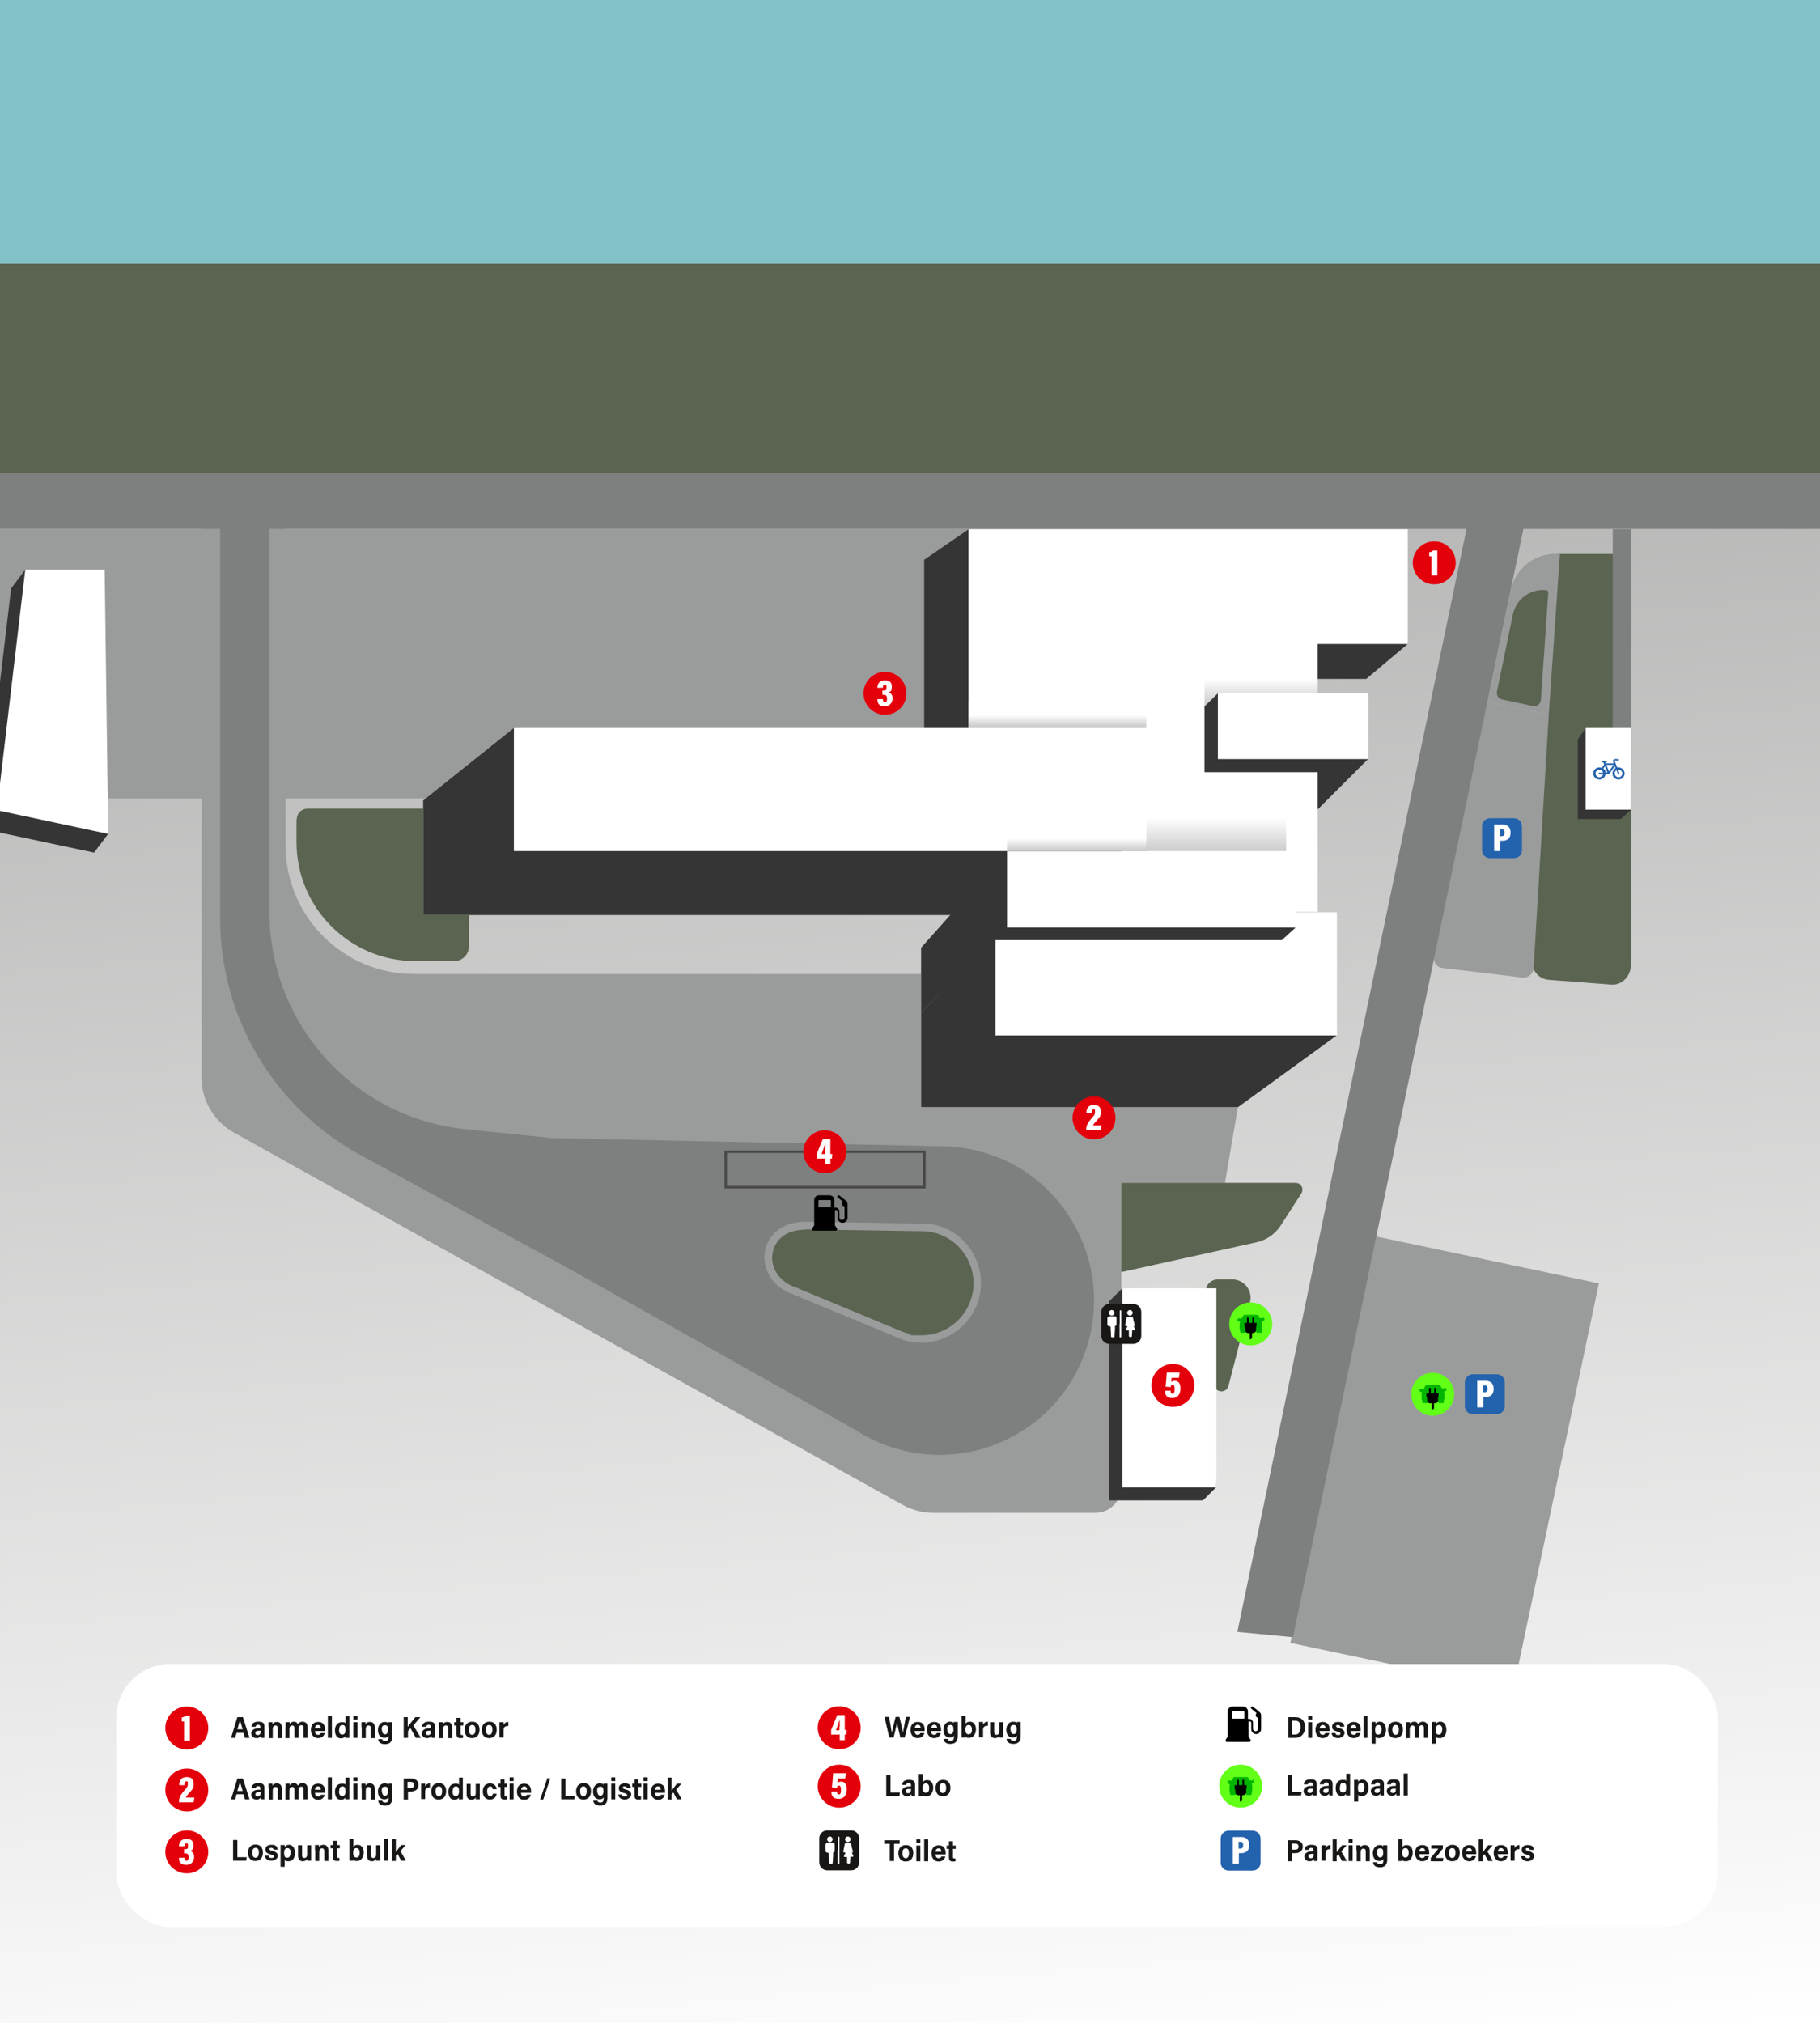 <?xml version="1.0" encoding="UTF-8"?>
<svg xmlns="http://www.w3.org/2000/svg" xmlns:xlink="http://www.w3.org/1999/xlink" version="1.1" viewBox="0 0 720 800">
  <defs>
    <style>
      .cls-1 {
        fill: #2362ac;
      }

      .cls-2 {
        fill: #00b500;
      }

      .cls-3 {
        fill: #7e8080;
      }

      .cls-4 {
        fill: none;
        stroke: #484848;
        stroke-miterlimit: 10;
      }

      .cls-5 {
        fill: url(#linear-gradient);
      }

      .cls-6 {
        fill: #e3000b;
      }

      .cls-7 {
        fill: url(#linear-gradient-2);
      }

      .cls-7, .cls-8, .cls-9, .cls-10 {
        opacity: .6;
      }

      .cls-8 {
        fill: url(#linear-gradient-3);
      }

      .cls-9 {
        fill: url(#linear-gradient-4);
      }

      .cls-10 {
        fill: url(#linear-gradient-5);
      }

      .cls-11, .cls-12 {
        fill: #fff;
      }

      .cls-12 {
        filter: url(#drop-shadow-1);
      }

      .cls-13 {
        fill: #9a9c9c;
      }

      .cls-14 {
        fill: #181716;
      }

      .cls-15 {
        fill: #5a6451;
      }

      .cls-16 {
        fill: #62ff17;
      }

      .cls-17 {
        fill: #353535;
      }

      .cls-18 {
        fill: #82c2c8;
      }
    </style>
    <linearGradient id="linear-gradient" x1="391.7" y1="140.5" x2="316.8" y2="-715.9" gradientTransform="translate(5.8 687.7)" gradientUnits="userSpaceOnUse">
      <stop offset="0" stop-color="#fff"/>
      <stop offset="1" stop-color="#9b9b9a"/>
    </linearGradient>
    <linearGradient id="linear-gradient-2" x1="426" y1="331.5" x2="426" y2="345.7" gradientUnits="userSpaceOnUse">
      <stop offset="0" stop-color="#fff"/>
      <stop offset=".5" stop-color="#828282"/>
      <stop offset=".8" stop-color="#242424"/>
      <stop offset="1" stop-color="#000"/>
    </linearGradient>
    <linearGradient id="linear-gradient-3" x1="481.2" y1="323.4" x2="481.2" y2="361.6" xlink:href="#linear-gradient-2"/>
    <linearGradient id="linear-gradient-4" x1="418.4" y1="282.7" x2="418.4" y2="296.1" xlink:href="#linear-gradient-2"/>
    <linearGradient id="linear-gradient-5" x1="498.9" y1="268.5" x2="498.9" y2="297.6" xlink:href="#linear-gradient-2"/>
    <filter id="drop-shadow-1" x="26" y="638.2" width="673.7" height="144" filterUnits="userSpaceOnUse">
      <feOffset dx="2.8" dy="2.8"/>
      <feGaussianBlur result="blur" stdDeviation="6.6"/>
      <feFlood flood-color="#000" flood-opacity=".3"/>
      <feComposite in2="blur" operator="in"/>
      <feComposite in="SourceGraphic"/>
    </filter>
  </defs>
  <!-- Generator: Adobe Illustrator 28.7.1, SVG Export Plug-In . SVG Version: 1.2.0 Build 142)  -->
  <g>
    <g id="Layer_3">
      <g id="Layer_3-2" data-name="Layer_3">
        <rect class="cls-5" width="720" height="800"/>
      </g>
    </g>
    <g id="Layer_1">
      <rect class="cls-13" x="526" y="496.8" width="90.1" height="164.3" transform="translate(132.1 -105.6) rotate(11.9)"/>
      <path class="cls-15" d="M616.1,219.1h21.9c4,0,7.2,3.5,7.2,7.9v154.5c0,4.6-3.6,8.2-7.7,7.9l-24.9-1.9c-4-.3-7-4.1-6.7-8.4l10.2-160Z"/>
      <rect class="cls-13" x="-.1" y="209.3" width="383.3" height="106.5"/>
      <polygon class="cls-17" points="10 225.3 4.4 232.7 0 269.7 0 329.3 37.2 337.2 42.8 329.8 35.7 232.7 10 225.3"/>
      <path class="cls-13" d="M113,209.3v125.1c0,28,22.7,50.8,50.8,50.8h200.5v52.8h125.4l-5.1,29.9h-41v120.1c0,5.7-4.6,10.3-10.3,10.3h-64.1c-4.3,0-8.4-1.1-12.2-3.2L92.5,447.9c-7.9-4.4-12.8-12.8-12.8-21.8v-223.6l33.3,6.8Z"/>
      <path class="cls-3" d="M395.1,457.9c-6.4-2.6-13-4.1-19.4-4.5h0s-157.3-3.3-157.3-3.3l-34.2-3.5c-44.1-4.5-77.6-41.6-77.6-85.9h0v-162h-19.5v164.7c0,38.9,21.3,74.8,55.5,93.4l81.7,44.5,113.9,64.1h0c4.3,2.8,9,5.1,14.1,6.8,32.8,11,68.4-7.4,78.1-40.9,8.7-29.7-6.6-61.7-35.3-73.5Z"/>
      <rect class="cls-4" x="287.1" y="455.5" width="78.6" height="14"/>
      <path class="cls-13" d="M588.5,277.5l24.2,5.2-6,100.1c-.1,2.3-2.2,4.1-4.5,3.8l-31.7-3.8c-2.1-.2-3.5-2.2-3.1-4.3l21-101Z"/>
      <polygon class="cls-17" points="365.6 295.1 383.2 295.1 383.2 209.3 365.6 221.4 365.6 295.1"/>
      <polygon class="cls-17" points="167.4 316.6 203.3 287.9 443.6 297.9 443.6 361.9 167.4 361.9 167.4 316.6"/>
      <polygon class="cls-17" points="364.4 400.4 393.8 371.2 528.8 409.5 489.7 437.9 364.4 437.9 364.4 400.4"/>
      <rect class="cls-18" width="720" height="104.2"/>
      <polygon class="cls-11" points="383.2 209.3 556.9 209.3 556.9 254.7 521.3 254.7 521.3 360.6 453.5 360.6 453.5 319.7 383.2 312.3 383.2 209.3"/>
      <rect class="cls-11" x="393.8" y="360.8" width="135.1" height="48.7"/>
      <polygon class="cls-17" points="364.4 374.8 398.4 336.7 512.6 366.8 507.1 371.8 393.8 371.8 364.4 400.4 364.4 374.8"/>
      <rect class="cls-11" x="398.4" y="336.7" width="114.3" height="30.1"/>
      <rect class="cls-11" x="203.3" y="287.9" width="250.3" height="48.7"/>
      <rect class="cls-7" x="398.4" y="326.2" width="55.2" height="10.4"/>
      <rect class="cls-8" x="453.5" y="317.4" width="55.3" height="19.2"/>
      <rect class="cls-9" x="383.2" y="277.5" width="70.3" height="10.4"/>
      <rect class="cls-10" x="476.5" y="257.2" width="44.8" height="22.6"/>
      <polygon class="cls-17" points="521.3 320.1 521.3 305.4 476.5 305.4 476.5 279.4 481.8 274.2 536 279.4 541.3 300.1 521.3 320.1"/>
      <rect class="cls-11" x="481.8" y="274.2" width="59.5" height="26"/>
      <rect class="cls-3" y="187.2" width="720" height="22"/>
      <polygon class="cls-3" points="605.4 196.1 511.5 647.5 489.5 645.4 583.8 191.7 605.4 196.1"/>
      <g>
        <path class="cls-15" d="M364.5,529.6c-1.5,0-3-.2-4.5-.5-1.8-.4-3.6-1-5.3-1.8l-40.6-16.9c-7.1-2.3-11.4-8.9-10-15.5,1.3-6.4,6.7-10.2,14.5-10.2s.6,0,.8,0l44,.7c.4,0,.7,0,1.1,0,1.5,0,3,.2,4.5.5,5.8,1.2,10.7,4.6,14,9.5,3.2,4.9,4.4,10.8,3.2,16.6-2.1,10.2-11.2,17.6-21.6,17.6h0Z"/>
        <path class="cls-13" d="M318.6,486.2c.3,0,.5,0,.8,0l44,.7h0c.4,0,.7,0,1.1,0,1.4,0,2.8.1,4.2.4,11.1,2.3,18.3,13.2,16,24.4-2,9.7-10.6,16.4-20.1,16.4s-2.8-.1-4.2-.4c-1.8-.4-3.4-1-5-1.7h0s-40.7-16.9-40.7-16.9c-5.9-1.9-10.3-7.5-9-13.8,1.3-6.1,6.5-9,13-9M318.6,483.2h0c-8.4,0-14.5,4.4-15.9,11.4-1.5,7.3,3.2,14.7,10.9,17.2l40.5,16.8c.9.4,1.8.8,2.7,1.1l.7.3h0c.7.2,1.5.4,2.2.5,1.6.3,3.2.5,4.8.5,11.1,0,20.8-7.9,23.1-18.8,2.6-12.7-5.6-25.3-18.3-27.9-.7-.2-1.5-.3-2.2-.4h0c0,0-.7,0-.7,0-.6,0-1.2,0-1.9,0s-.7,0-1.1,0l-43.9-.7c-.3,0-.6,0-.9,0h0Z"/>
      </g>
      <path class="cls-15" d="M117.3,324.1v9c0,25.9,21,47,47,47h15.4c3.2,0,5.8-2.6,5.8-5.8v-12.5h-18v-42h-45.9c-2.3,0-4.2,1.9-4.2,4.2Z"/>
      <g>
        <path class="cls-1" d="M598.9,339.4h-9.4c-1.8,0-3.2-1.4-3.2-3.2v-9.4c0-1.8,1.4-3.2,3.2-3.2h9.4c1.8,0,3.2,1.4,3.2,3.2v9.4c0,1.8-1.4,3.2-3.2,3.2Z"/>
        <path class="cls-11" d="M591.1,326.1h3.4c1.8,0,3.1,1,3.1,3.2s-1.2,3.2-3.2,3.2h-.9v4.1h-2.4v-10.5ZM593.5,330.7h.6c.8,0,1.1-.4,1.1-1.4s-.4-1.3-1.1-1.3h-.7v2.7Z"/>
      </g>
      <g>
        <path class="cls-1" d="M592.1,559.3h-9.4c-1.8,0-3.2-1.4-3.2-3.2v-9.4c0-1.8,1.4-3.2,3.2-3.2h9.4c1.8,0,3.2,1.4,3.2,3.2v9.4c0,1.8-1.4,3.2-3.2,3.2Z"/>
        <path class="cls-11" d="M584.4,546.1h3.4c1.8,0,3.1,1,3.1,3.2s-1.2,3.2-3.2,3.2h-.9v4.1h-2.4v-10.5ZM586.8,550.6h.6c.8,0,1.1-.4,1.1-1.4s-.4-1.3-1.1-1.3h-.7v2.7Z"/>
      </g>
      <path class="cls-13" d="M612.7,282.7l-24.2-5.2,9.2-44.2c1.9-9,10.3-15.1,19.4-14.2h0s-4.4,63.5-4.4,63.5Z"/>
      <path class="cls-15" d="M606.3,279.2l-12.1-2.6c-1.4-.3-2.3-1.7-2-3.1l6.3-30.5c1.3-6.1,7-10.3,13.2-9.6h0c.5,0,.8.5.8.9l-2.9,42.5c-.1,1.6-1.6,2.8-3.2,2.4Z"/>
      <rect class="cls-15" y="104.2" width="720" height="83"/>
      <polygon class="cls-17" points="540.5 268.5 521.3 268.5 521.3 254.7 556.9 254.7 540.5 268.5"/>
      <g>
        <circle class="cls-6" cx="567.4" cy="222.6" r="8.5"/>
        <path class="cls-11" d="M566.3,227.5v-7.5c-.3,0-.7,0-.9,0v-1.6c.7,0,1.3-.4,1.6-.7h1.6v9.9h-2.3Z"/>
      </g>
      <g>
        <circle class="cls-6" cx="350.1" cy="274.2" r="8.5"/>
        <path class="cls-11" d="M347.1,272c0-1.3.6-2.9,2.9-2.9s2.8,1,2.8,2.6-.5,1.8-1.2,2.1h0c.7.3,1.5.9,1.5,2.3s-.7,3.2-3.1,3.2-2.9-1.2-2.9-2.8h2.2c0,.7.2,1.2.8,1.2s.8-.5.8-1.4-.2-1.5-1.3-1.5h-.5v-1.7h.5c.9,0,1.1-.2,1.1-1.2s-.1-1.1-.7-1.1-.7.6-.7,1.2h-2.1Z"/>
      </g>
      <g>
        <circle class="cls-6" cx="432.8" cy="442.1" r="8.5"/>
        <path class="cls-11" d="M429.7,447h0c0-2,.7-3.1,2.2-4.8,1.1-1.2,1.3-1.5,1.3-2.5s0-1-.6-1-.7.5-.7,1.5h-2.1c0-1.6.6-3.2,2.9-3.2s2.8,1.2,2.8,2.8-.3,1.8-1.5,3.2c-.8.9-1.4,1.6-1.6,2.1h3.4l-.3,1.9h-5.7Z"/>
      </g>
      <g>
        <circle class="cls-6" cx="326.3" cy="455.5" r="8.5"/>
        <path class="cls-11" d="M326.5,460.4v-2.2h-3.4v-1.8l2.4-5.9h3v5.9h.8l-.2,1.8h-.6v2.2h-2.1ZM326.5,455c0-1.1,0-2.1,0-2.9-.3,1.1-1,3.1-1.5,4.3h1.4v-1.4Z"/>
      </g>
      <path class="cls-15" d="M486,548.1l8.5-33.1c1.2-4.5-2.3-9-6.9-9h-5.9c-2.8,0-4.9,2.4-4.7,5.1l3.3,36.5c.3,3.3,4.9,3.6,5.7.5Z"/>
      <polygon class="cls-17" points="475.9 514.7 481.2 588.1 475.9 593.4 438.7 593.4 438.7 514.7 444 509.5 475.9 514.7"/>
      <rect class="cls-11" x="444" y="509.5" width="37.2" height="78.7"/>
      <path class="cls-15" d="M443.6,503.1l53.5-11.8c4-.9,7.4-3.3,9.6-6.7l8.1-12.6c1.2-1.8-.1-4.2-2.3-4.2h-68.9v35.3Z"/>
      <rect class="cls-3" x="638" y="209.3" width="7.2" height="99.1"/>
      <polygon class="cls-17" points="642.6 290.5 645.2 320.3 641.2 323.9 624.2 323.9 624.2 292.4 627.3 287.9 642.6 290.5"/>
      <rect class="cls-11" x="627.3" y="287.9" width="17.8" height="32.3"/>
      <g>
        <circle class="cls-6" cx="464" cy="547.9" r="8.5"/>
        <path class="cls-11" d="M466.4,544.9h-2.9c0,.5-.1,1.3-.2,1.7.3-.3.8-.5,1.4-.5,1.7,0,2.3,1.3,2.3,3.1s-.8,3.7-3.2,3.7-2.9-1.3-2.9-2.9h2.2c0,.7.2,1.2.8,1.2s.8-.6.8-1.8-.2-1.7-.8-1.7-.7.4-.8.9l-2-.2c.2-1.1.4-4.3.5-5.6h5.1l-.3,1.9Z"/>
      </g>
      <path d="M330.3,478.6v.2c0,1.8,0,3.7,0,5.5,0,0,0,.2,0,.3.3.4.5.8.8,1.2.1.2.2.4,0,.6-.1.2-.3.3-.5.3-2.9,0-5.9,0-8.8,0-.2,0-.4,0-.5-.3-.1-.2,0-.4,0-.6.3-.4.5-.8.8-1.2,0,0,0-.2,0-.3,0-3.2,0-6.4,0-9.6,0-1,.6-1.8,1.6-2,.1,0,.3,0,.5,0,1.3,0,2.6,0,3.9,0,1.2,0,2,.9,2,2,0,.9,0,1.8,0,2.7,0,0,0,.1,0,.2.3,0,.5,0,.7,0,.7.1,1.2.7,1.3,1.4,0,.8,0,1.7,0,2.5,0,.4.2.7.6.9.4.2.7.1,1.1-.2.2-.2.3-.4.3-.7,0-1.5,0-3,0-4.4,0,0,0,0,0,0-.5,0-.8-.3-.9-.7-.1-.4,0-.8.3-1.1,0,0,0,0,0,0-.7-.6-1.3-1.1-2-1.7-.2-.1-.3-.3-.2-.5,0-.4.5-.5.8-.3.4.3.8.7,1.3,1,.4.4.8.7,1.3,1.1.4.3.6.8.6,1.3,0,1.8,0,3.6,0,5.4,0,1.1-.9,2-2,2-1,0-1.9-.9-1.9-1.9,0-.8,0-1.6,0-2.5,0-.4-.2-.6-.6-.6-.1,0-.3,0-.4,0ZM326.3,474.6c-.7,0-1.4,0-2.2,0-.2,0-.3,0-.3.3,0,.8,0,1.6,0,2.3,0,.2,0,.3.3.3,1.4,0,2.9,0,4.3,0,.2,0,.3,0,.3-.3,0-.8,0-1.6,0-2.3,0-.2,0-.3-.3-.3-.7,0-1.4,0-2.2,0Z"/>
      <g>
        <circle class="cls-16" cx="494.8" cy="523.6" r="8.5"/>
        <path class="cls-2" d="M499.6,521.3c-.3,0-.6,0-.9,0-.1,0-.3,0-.3.1-.1-.3-.3-.6-.4-.9-.2-.3-.4-.5-.8-.5-1.6,0-3.1,0-4.7,0-.4,0-.6.2-.8.5,0,.1,0,.2-.1.3,0,.2-.2.4-.3.6,0,0-.2,0-.2,0-.4,0-.7,0-1.1,0-.2,0-.4.1-.4.3,0,0,0,0,0,0v.6c0,.2.2.3.5.4.2,0,.3,0,.5.1,0,0,0,0,0,0-.1.2-.2.5-.2.8,0,.6,0,1.2,0,1.8,0,.2,0,.3.2.5,0,0,0,0,0,.1,0,.2,0,.4,0,.6,0,.3.2.5.5.5.5,0,.9,0,1.4,0,.4,0,.5-.2.5-.5,0-.1,0-.2,0-.4h.1c.3,0,1.6,0,2.5,0h0c.4,0,.9,0,1.3,0,0,.2,0,.3,0,.4,0,.3.2.4.4.5.5,0,1,0,1.5,0,.3,0,.4-.2.4-.5,0-.2,0-.5,0-.7,0,0,0,0,0-.1.1-.2.2-.4.2-.6,0-.6,0-1.1,0-1.7,0-.3,0-.6-.2-.9,0,0,0,0,0-.1.2,0,.4,0,.6-.1.2,0,.4-.2.4-.4,0-.1,0-.2,0-.4,0-.3-.2-.5-.5-.5Z"/>
        <path d="M494.4,529.7v-2.5s-.2,0-.2,0c-.2,0-.4,0-.6,0-.6-.1-.9-.6-1-1.2,0-.1,0-.3,0-.4,0-.3,0-.6-.2-.9,0-.1-.1-.3-.1-.5,0-.3,0-.6,0-.9,0-.1,0-.1.1-.1.2,0,.5,0,.7,0,.2,0,.2,0,.2-.2,0-.6,0-1.1,0-1.7,0-.1,0-.2.2-.2.5,0,.5,0,.5.5,0,.5,0,.9,0,1.4,0,.1,0,.2.2.2.3,0,.7,0,1,0,.1,0,.2,0,.2-.2,0-.6,0-1.1,0-1.7,0-.1,0-.2.2-.2.5,0,.5,0,.5.5,0,.5,0,.9,0,1.4,0,.1,0,.2.2.2.2,0,.5,0,.7,0,.1,0,.1,0,.1.1,0,.3,0,.6,0,.8,0,.3-.1.5-.2.7,0,0,0,.2,0,.3,0,.3,0,.7,0,1,0,.6-.6,1.1-1.2,1.1h-.4s0,2.1,0,2.1l-.7.4"/>
      </g>
      <g>
        <circle class="cls-16" cx="566.8" cy="551.4" r="8.5"/>
        <path class="cls-2" d="M571.6,549.1c-.3,0-.6,0-.9,0-.1,0-.3,0-.3.1-.1-.3-.3-.6-.4-.9-.2-.3-.4-.5-.8-.5-1.6,0-3.1,0-4.7,0-.4,0-.6.2-.8.5,0,.1,0,.2-.1.3,0,.2-.2.4-.3.6,0,0-.2,0-.2,0-.4,0-.7,0-1.1,0-.2,0-.4.1-.4.3,0,0,0,0,0,0v.6c0,.2.2.3.5.4.2,0,.3,0,.5.1,0,0,0,0,0,0-.1.2-.2.5-.2.8,0,.6,0,1.2,0,1.8,0,.2,0,.3.2.5,0,0,0,0,0,.1,0,.2,0,.4,0,.6,0,.3.2.5.5.5.5,0,.9,0,1.4,0,.4,0,.5-.2.5-.5,0-.1,0-.2,0-.4h.1c.3,0,1.6,0,2.5,0h0c.4,0,.9,0,1.3,0,0,.2,0,.3,0,.4,0,.3.2.4.4.5.5,0,1,0,1.5,0,.3,0,.4-.2.4-.5,0-.2,0-.5,0-.7,0,0,0,0,0-.1.1-.2.2-.4.2-.6,0-.6,0-1.1,0-1.7,0-.3,0-.6-.2-.9,0,0,0,0,0-.1.2,0,.4,0,.6-.1.2,0,.4-.2.4-.4,0-.1,0-.2,0-.4,0-.3-.2-.5-.5-.5Z"/>
        <path d="M566.4,557.5v-2.5s-.2,0-.2,0c-.2,0-.4,0-.6,0-.6-.1-.9-.6-1-1.2,0-.1,0-.3,0-.4,0-.3,0-.6-.2-.9,0-.1-.1-.3-.1-.5,0-.3,0-.6,0-.9,0-.1,0-.1.1-.1.2,0,.5,0,.7,0,.2,0,.2,0,.2-.2,0-.6,0-1.1,0-1.7,0-.1,0-.2.2-.2.5,0,.5,0,.5.5,0,.5,0,.9,0,1.4,0,.1,0,.2.2.2.3,0,.7,0,1,0,.1,0,.2,0,.2-.2,0-.6,0-1.1,0-1.7,0-.1,0-.2.2-.2.5,0,.5,0,.5.5,0,.5,0,.9,0,1.4,0,.1,0,.2.2.2.2,0,.5,0,.7,0,.1,0,.1,0,.1.1,0,.3,0,.6,0,.8,0,.3-.1.5-.2.7,0,0,0,.2,0,.3,0,.3,0,.7,0,1,0,.6-.6,1.1-1.2,1.1h-.4s0,2.1,0,2.1l-.7.4"/>
      </g>
      <rect class="cls-12" x="43.2" y="655.3" width="633.6" height="104" rx="21.3" ry="21.3"/>
      <g>
        <g>
          <circle class="cls-6" cx="73.9" cy="683.4" r="8.5"/>
          <path class="cls-11" d="M72.8,688.3v-7.5c-.3,0-.7,0-.9,0v-1.6c.7,0,1.3-.4,1.6-.7h1.6v9.9h-2.3Z"/>
        </g>
        <g>
          <path class="cls-14" d="M93.6,685.3l-.6,2h-1.6c.1-.3,2.4-7.9,2.5-8.2h2.2l2.6,8.2h-1.8l-.6-2h-2.7ZM96,683.9c-.5-1.7-.9-2.8-1.1-3.6h0c-.2.9-.6,2.2-1,3.6h2.1Z"/>
          <path class="cls-14" d="M104.6,685.7c0,.4,0,1.2,0,1.6h-1.4c0-.2,0-.6,0-.8-.3.5-.8.9-1.7.9-1.5,0-2.1-1-2.1-1.9s.8-2,2.9-2h.7v-.5c0-.5-.2-.9-.9-.9s-.9.4-1,.8h-1.6c0-1,.7-2,2.6-2s2.5.5,2.5,2v2.7ZM103.1,684.5h-.8c-1.1,0-1.3.5-1.3.9s.3.8.9.8c1,0,1.2-.6,1.2-1.5h0Z"/>
          <path class="cls-14" d="M106.2,683c0-1.3,0-1.7,0-1.9h1.6c0,.1,0,.5,0,.8.3-.5.8-.9,1.7-.9,1.3,0,2,.8,2,2.3v4.1h-1.6v-3.8c0-.7-.2-1.2-.9-1.2s-1.1.4-1.1,1.5v3.5h-1.6v-4.3Z"/>
          <path class="cls-14" d="M113,683c0-1.2,0-1.6,0-1.9h1.6c0,.2,0,.5,0,.7.3-.5.9-.9,1.7-.9s1.3.4,1.5,1c.3-.5.9-1,1.9-1s2,.6,2,2.2v4.2h-1.6v-3.9c0-.6-.2-1.1-.9-1.1s-1.1.5-1.1,1.5v3.5h-1.6v-3.9c0-.6-.3-1-.9-1s-1.1.4-1.1,1.5v3.5h-1.6v-4.3Z"/>
          <path class="cls-14" d="M124.6,684.5c0,.8.3,1.6,1.2,1.6s1-.5,1.1-.7h1.6c-.3,1-1,2-2.7,2s-2.8-1.4-2.8-3.2.8-3.2,2.9-3.2,2.7,1.5,2.7,3.1,0,.4,0,.5h-3.9ZM126.9,683.5c0-.7-.3-1.3-1.1-1.3s-1.2.7-1.2,1.3h2.3Z"/>
          <path class="cls-14" d="M129.7,687.3v-8.7h1.6v8.7h-1.6Z"/>
          <path class="cls-14" d="M138.2,678.6v7c0,.7,0,1.4,0,1.7h-1.6c0-.2,0-.5,0-.7-.3.5-.8.9-1.7.9-1.6,0-2.4-1.3-2.4-3.2s1-3.2,2.7-3.2,1.3.3,1.5.6v-3h1.6ZM134.1,684.1c0,1.2.4,1.9,1.3,1.9s1.3-.7,1.3-1.9-.3-1.9-1.2-1.9-1.3.6-1.3,1.8Z"/>
          <path class="cls-14" d="M139.8,678.6h1.6v1.5h-1.6v-1.5ZM139.8,681.1h1.6v6.2h-1.6v-6.2Z"/>
          <path class="cls-14" d="M143,683c0-1.3,0-1.7,0-1.9h1.6c0,.1,0,.5,0,.8.3-.5.8-.9,1.7-.9,1.3,0,2,.8,2,2.3v4.1h-1.6v-3.8c0-.7-.2-1.2-.9-1.2s-1.1.4-1.1,1.5v3.5h-1.6v-4.3Z"/>
          <path class="cls-14" d="M155.2,686.7c0,1.9-.8,3.1-2.9,3.1s-2.6-1.1-2.7-2h1.6c.1.5.5.8,1.2.8,1,0,1.3-.6,1.3-1.7v-.4c-.3.6-.9.8-1.7.8-1.5,0-2.5-1.2-2.5-3.1s1.2-3.2,2.6-3.2,1.4.4,1.5.7c0-.1,0-.5,0-.6h1.6c0,.3,0,1,0,1.9v3.7ZM151.1,684.1c0,1.1.5,1.8,1.2,1.8s1.2-.5,1.2-1.8-.2-1.8-1.2-1.8-1.3.5-1.3,1.8Z"/>
          <path class="cls-14" d="M159.7,679.1h1.6v3.8c.9-1.1,2.1-2.7,3-3.8h2l-2.8,3.3,3,4.9h-2l-2.1-3.8-1,1.1v2.7h-1.7v-8.2Z"/>
          <path class="cls-14" d="M172.1,685.7c0,.4,0,1.2,0,1.6h-1.4c0-.2,0-.6,0-.8-.3.5-.8.9-1.7.9-1.5,0-2.1-1-2.1-1.9s.8-2,2.9-2h.7v-.5c0-.5-.2-.9-.9-.9s-.9.4-1,.8h-1.6c0-1,.7-2,2.6-2s2.5.5,2.5,2v2.7ZM170.5,684.5h-.8c-1.1,0-1.3.5-1.3.9s.3.8.9.8c1,0,1.2-.6,1.2-1.5h0Z"/>
          <path class="cls-14" d="M173.6,683c0-1.3,0-1.7,0-1.9h1.6c0,.1,0,.5,0,.8.3-.5.8-.9,1.7-.9,1.3,0,2,.8,2,2.3v4.1h-1.6v-3.8c0-.7-.2-1.2-.9-1.2s-1.1.4-1.1,1.5v3.5h-1.6v-4.3Z"/>
          <path class="cls-14" d="M179.7,681.1h.9v-1.7h1.6v1.7h1.1v1.3h-1.1v3.2c0,.4.1.6.6.6s.2,0,.4,0v1.1c-.3.1-.8.1-1,.1-1.2,0-1.6-.5-1.6-1.6v-3.4h-.9v-1.3Z"/>
          <path class="cls-14" d="M189.7,684.1c0,1.8-.9,3.3-3,3.3s-2.9-1.6-2.9-3.3.9-3.2,3-3.2,2.9,1.5,2.9,3.1ZM185.5,684.1c0,1.3.5,2,1.3,2s1.3-.7,1.3-2-.4-1.9-1.3-1.9-1.3.7-1.3,1.9Z"/>
          <path class="cls-14" d="M196.5,684.1c0,1.8-.9,3.3-3,3.3s-2.9-1.6-2.9-3.3.9-3.2,3-3.2,2.9,1.5,2.9,3.1ZM192.2,684.1c0,1.3.5,2,1.3,2s1.3-.7,1.3-2-.4-1.9-1.3-1.9-1.3.7-1.3,1.9Z"/>
          <path class="cls-14" d="M197.6,683.2c0-1,0-1.7,0-2.1h1.6c0,.3,0,.7,0,1.1.2-.5.8-1.2,1.9-1.2v1.6c-1.3,0-1.9.4-1.9,1.8v2.8h-1.6v-4.1Z"/>
        </g>
      </g>
      <g>
        <circle class="cls-6" cx="332" cy="683.3" r="8.5"/>
        <path class="cls-11" d="M332.2,688.2v-2.2h-3.4v-1.8l2.4-5.9h3v5.9h.8l-.2,1.8h-.6v2.2h-2.1ZM332.2,682.9c0-1.1,0-2.1,0-2.9-.3,1.1-1,3.1-1.5,4.3h1.4v-1.4Z"/>
      </g>
      <g>
        <path class="cls-14" d="M351.8,687.2l-1.9-8.2h1.8c.4,2,.9,4.8,1.1,6.3h0c.3-1.5,1-4.3,1.5-6.3h1.5c.4,1.6,1.2,4.7,1.4,6.2h0c.3-1.8,1-5,1.2-6.2h1.6l-2.1,8.2h-1.7c-.4-1.8-1.1-4.4-1.3-5.9h0c-.3,1.5-1,4.2-1.4,5.9h-1.7Z"/>
        <path class="cls-14" d="M361.8,684.5c0,.8.3,1.6,1.2,1.6s1-.5,1.1-.7h1.6c-.3,1-1,2-2.7,2s-2.8-1.4-2.8-3.2.8-3.2,2.9-3.2,2.7,1.5,2.7,3.1,0,.4,0,.5h-3.9ZM364.2,683.4c0-.7-.3-1.3-1.1-1.3s-1.2.7-1.2,1.3h2.3Z"/>
        <path class="cls-14" d="M368.3,684.5c0,.8.3,1.6,1.2,1.6s1-.5,1.1-.7h1.6c-.3,1-1,2-2.7,2s-2.8-1.4-2.8-3.2.8-3.2,2.9-3.2,2.7,1.5,2.7,3.1,0,.4,0,.5h-3.9ZM370.7,683.4c0-.7-.3-1.3-1.1-1.3s-1.2.7-1.2,1.3h2.3Z"/>
        <path class="cls-14" d="M378.9,686.6c0,1.9-.8,3.1-2.9,3.1s-2.6-1.1-2.7-2h1.6c.1.5.5.8,1.2.8,1,0,1.3-.6,1.3-1.7v-.4c-.3.6-.9.8-1.7.8-1.5,0-2.5-1.2-2.5-3.1s1.2-3.2,2.6-3.2,1.4.4,1.5.7c0-.1,0-.5,0-.6h1.6c0,.3,0,1,0,1.9v3.7ZM374.8,684c0,1.1.5,1.8,1.2,1.8s1.2-.5,1.2-1.8-.2-1.8-1.2-1.8-1.3.5-1.3,1.8Z"/>
        <path class="cls-14" d="M380.4,678.5h1.6v3.2c.3-.4.7-.8,1.7-.8,1.6,0,2.4,1.4,2.4,3s-.9,3.4-2.6,3.4-1.3-.4-1.5-.7c0,.2,0,.4,0,.6h-1.6c0-.4,0-1.3,0-1.9v-6.8ZM384.5,684c0-1-.4-1.8-1.3-1.8s-1.3.7-1.3,1.8.3,1.9,1.3,1.9,1.3-.8,1.3-2Z"/>
        <path class="cls-14" d="M387.3,683.1c0-1,0-1.7,0-2.1h1.6c0,.3,0,.7,0,1.1.2-.5.8-1.2,1.9-1.2v1.6c-1.3,0-1.9.4-1.9,1.8v2.8h-1.6v-4.1Z"/>
        <path class="cls-14" d="M396.9,685.4c0,.9,0,1.5,0,1.8h-1.6c0-.2,0-.5,0-.7-.4.6-.9.9-1.7.9-1.2,0-1.9-.8-1.9-2.2v-4.1h1.6v3.9c0,.7.2,1.1.9,1.1s1.1-.4,1.1-1.5v-3.5h1.6v4.4Z"/>
        <path class="cls-14" d="M403.8,686.6c0,1.9-.8,3.1-2.9,3.1s-2.6-1.1-2.7-2h1.6c.1.5.5.8,1.2.8,1,0,1.3-.6,1.3-1.7v-.4c-.3.6-.9.8-1.7.8-1.5,0-2.5-1.2-2.5-3.1s1.2-3.2,2.6-3.2,1.4.4,1.5.7c0-.1,0-.5,0-.6h1.6c0,.3,0,1,0,1.9v3.7ZM399.8,684c0,1.1.5,1.8,1.2,1.8s1.2-.5,1.2-1.8-.2-1.8-1.2-1.8-1.3.5-1.3,1.8Z"/>
      </g>
      <g>
        <circle class="cls-6" cx="332" cy="706.4" r="8.5"/>
        <path class="cls-11" d="M334.4,703.4h-2.9c0,.5-.1,1.3-.2,1.7.3-.3.8-.5,1.4-.5,1.7,0,2.3,1.3,2.3,3.1s-.8,3.7-3.2,3.7-2.9-1.3-2.9-2.9h2.2c0,.7.2,1.2.8,1.2s.8-.6.8-1.8-.2-1.7-.8-1.7-.7.4-.8.9l-2-.2c.2-1.1.4-4.3.5-5.6h5.1l-.3,1.9Z"/>
      </g>
      <g>
        <path class="cls-14" d="M350.6,702.1h1.7v6.8h3.7l-.2,1.4h-5.2v-8.2Z"/>
        <path class="cls-14" d="M362,708.7c0,.4,0,1.2,0,1.6h-1.4c0-.2,0-.6,0-.8-.3.5-.8.9-1.7.9-1.5,0-2.1-1-2.1-1.9s.8-2,2.9-2h.7v-.5c0-.5-.2-.9-.9-.9s-.9.4-1,.8h-1.6c0-1,.7-2,2.6-2s2.5.5,2.5,2v2.7ZM360.4,707.5h-.8c-1.1,0-1.3.5-1.3.9s.3.8.9.8c1,0,1.2-.6,1.2-1.5h0Z"/>
        <path class="cls-14" d="M363.5,701.6h1.6v3.2c.3-.4.7-.8,1.7-.8,1.6,0,2.4,1.4,2.4,3s-.9,3.4-2.6,3.4-1.3-.4-1.5-.7c0,.2,0,.4,0,.6h-1.6c0-.4,0-1.3,0-1.9v-6.8ZM367.6,707.1c0-1-.4-1.8-1.3-1.8s-1.3.7-1.3,1.8.3,1.9,1.3,1.9,1.3-.8,1.3-2Z"/>
        <path class="cls-14" d="M376,707.1c0,1.8-.9,3.3-3,3.3s-2.9-1.6-2.9-3.3.9-3.2,3-3.2,2.9,1.5,2.9,3.1ZM371.7,707.1c0,1.3.5,2,1.3,2s1.3-.7,1.3-2-.4-1.9-1.3-1.9-1.3.7-1.3,1.9Z"/>
      </g>
      <g>
        <g>
          <circle class="cls-6" cx="73.9" cy="707.9" r="8.5"/>
          <path class="cls-11" d="M70.8,712.8h0c0-2,.7-3.1,2.2-4.8,1.1-1.2,1.3-1.5,1.3-2.5s0-1-.6-1-.7.5-.7,1.5h-2.1c0-1.6.6-3.2,2.9-3.2s2.8,1.2,2.8,2.8-.3,1.8-1.5,3.2c-.8.9-1.4,1.6-1.6,2.1h3.4l-.3,1.9h-5.7Z"/>
        </g>
        <g>
          <path class="cls-14" d="M93.6,709.6l-.6,2h-1.6c.1-.3,2.4-7.9,2.5-8.2h2.2l2.6,8.2h-1.8l-.6-2h-2.7ZM96,708.3c-.5-1.7-.9-2.8-1.1-3.6h0c-.2.9-.6,2.2-1,3.6h2.1Z"/>
          <path class="cls-14" d="M104.6,710c0,.4,0,1.2,0,1.6h-1.4c0-.2,0-.6,0-.8-.3.5-.8.9-1.7.9-1.5,0-2.1-1-2.1-1.9s.8-2,2.9-2h.7v-.5c0-.5-.2-.9-.9-.9s-.9.4-1,.8h-1.6c0-1,.7-2,2.6-2s2.5.5,2.5,2v2.7ZM103.1,708.8h-.8c-1.1,0-1.3.5-1.3.9s.3.8.9.8c1,0,1.2-.6,1.2-1.5h0Z"/>
          <path class="cls-14" d="M106.2,707.3c0-1.3,0-1.7,0-1.9h1.6c0,.1,0,.5,0,.8.3-.5.8-.9,1.7-.9,1.3,0,2,.8,2,2.3v4.1h-1.6v-3.8c0-.7-.2-1.2-.9-1.2s-1.1.4-1.1,1.5v3.5h-1.6v-4.3Z"/>
          <path class="cls-14" d="M113,707.3c0-1.2,0-1.6,0-1.9h1.6c0,.2,0,.5,0,.7.3-.5.9-.9,1.7-.9s1.3.4,1.5,1c.3-.5.9-1,1.9-1s2,.6,2,2.2v4.2h-1.6v-3.9c0-.6-.2-1.1-.9-1.1s-1.1.5-1.1,1.5v3.5h-1.6v-3.9c0-.6-.3-1-.9-1s-1.1.4-1.1,1.5v3.5h-1.6v-4.3Z"/>
          <path class="cls-14" d="M124.6,708.9c0,.8.3,1.6,1.2,1.6s1-.5,1.1-.7h1.6c-.3,1-1,2-2.7,2s-2.8-1.4-2.8-3.2.8-3.2,2.9-3.2,2.7,1.5,2.7,3.1,0,.4,0,.5h-3.9ZM126.9,707.8c0-.7-.3-1.3-1.1-1.3s-1.2.7-1.2,1.3h2.3Z"/>
          <path class="cls-14" d="M129.7,711.6v-8.7h1.6v8.7h-1.6Z"/>
          <path class="cls-14" d="M138.2,702.9v7c0,.7,0,1.4,0,1.7h-1.6c0-.2,0-.5,0-.7-.3.5-.8.9-1.7.9-1.6,0-2.4-1.3-2.4-3.2s1-3.2,2.7-3.2,1.3.3,1.5.6v-3h1.6ZM134.1,708.4c0,1.2.4,1.9,1.3,1.9s1.3-.7,1.3-1.9-.3-1.9-1.2-1.9-1.3.6-1.3,1.8Z"/>
          <path class="cls-14" d="M139.8,702.9h1.6v1.5h-1.6v-1.5ZM139.8,705.4h1.6v6.2h-1.6v-6.2Z"/>
          <path class="cls-14" d="M143,707.3c0-1.3,0-1.7,0-1.9h1.6c0,.1,0,.5,0,.8.3-.5.8-.9,1.7-.9,1.3,0,2,.8,2,2.3v4.1h-1.6v-3.8c0-.7-.2-1.2-.9-1.2s-1.1.4-1.1,1.5v3.5h-1.6v-4.3Z"/>
          <path class="cls-14" d="M155.2,711c0,1.9-.8,3.1-2.9,3.1s-2.6-1.1-2.7-2h1.6c.1.5.5.8,1.2.8,1,0,1.3-.6,1.3-1.7v-.4c-.3.6-.9.8-1.7.8-1.5,0-2.5-1.2-2.5-3.1s1.2-3.2,2.6-3.2,1.4.4,1.5.7c0-.1,0-.5,0-.6h1.6c0,.3,0,1,0,1.9v3.7ZM151.1,708.4c0,1.1.5,1.8,1.2,1.8s1.2-.5,1.2-1.8-.2-1.8-1.2-1.8-1.3.5-1.3,1.8Z"/>
          <path class="cls-14" d="M159.7,703.4h3c1.5,0,2.9.8,2.9,2.5s-1.3,2.6-3,2.6h-1.2v3.2h-1.7v-8.2ZM161.3,707.1h1.1c.9,0,1.4-.3,1.4-1.2s-.6-1.2-1.4-1.2h-1.2v2.4Z"/>
          <path class="cls-14" d="M166.6,707.5c0-1,0-1.7,0-2.1h1.6c0,.3,0,.7,0,1.1.2-.5.8-1.2,1.9-1.2v1.6c-1.3,0-1.9.4-1.9,1.8v2.8h-1.6v-4.1Z"/>
          <path class="cls-14" d="M176.5,708.4c0,1.8-.9,3.3-3,3.3s-2.9-1.6-2.9-3.3.9-3.2,3-3.2,2.9,1.5,2.9,3.1ZM172.3,708.4c0,1.3.5,2,1.3,2s1.3-.7,1.3-2-.4-1.9-1.3-1.9-1.3.7-1.3,1.9Z"/>
          <path class="cls-14" d="M183.1,702.9v7c0,.7,0,1.4,0,1.7h-1.6c0-.2,0-.5,0-.7-.3.5-.8.9-1.7.9-1.6,0-2.4-1.3-2.4-3.2s1-3.2,2.7-3.2,1.3.3,1.5.6v-3h1.6ZM179,708.4c0,1.2.4,1.9,1.3,1.9s1.3-.7,1.3-1.9-.3-1.9-1.2-1.9-1.3.6-1.3,1.8Z"/>
          <path class="cls-14" d="M189.8,709.8c0,.9,0,1.5,0,1.8h-1.6c0-.2,0-.5,0-.7-.4.6-.9.9-1.7.9-1.2,0-1.9-.8-1.9-2.2v-4.1h1.6v3.9c0,.7.2,1.1.9,1.1s1.1-.4,1.1-1.5v-3.5h1.6v4.4Z"/>
          <path class="cls-14" d="M196.5,709.4c-.2,1.2-1,2.3-2.7,2.3s-2.8-1.2-2.8-3.2,1.1-3.2,2.9-3.2,2.6,1.5,2.6,2.3h-1.6c0-.6-.3-1.1-1-1.1s-1.2.8-1.2,1.9.4,2,1.2,2,.9-.5,1.1-1h1.6Z"/>
          <path class="cls-14" d="M197.1,705.4h.9v-1.7h1.6v1.7h1.1v1.3h-1.1v3.2c0,.4.1.6.6.6s.2,0,.4,0v1.1c-.3.1-.8.1-1,.1-1.2,0-1.6-.5-1.6-1.6v-3.4h-.9v-1.3Z"/>
          <path class="cls-14" d="M201.6,702.9h1.6v1.5h-1.6v-1.5ZM201.6,705.4h1.6v6.2h-1.6v-6.2Z"/>
          <path class="cls-14" d="M206.1,708.9c0,.8.3,1.6,1.2,1.6s1-.5,1.1-.7h1.6c-.3,1-1,2-2.7,2s-2.8-1.4-2.8-3.2.8-3.2,2.9-3.2,2.7,1.5,2.7,3.1,0,.4,0,.5h-3.9ZM208.5,707.8c0-.7-.3-1.3-1.1-1.3s-1.2.7-1.2,1.3h2.3Z"/>
          <path class="cls-14" d="M213.7,711.7l2.8-8.4h1.2l-2.8,8.4h-1.2Z"/>
          <path class="cls-14" d="M222,703.4h1.7v6.8h3.7l-.2,1.4h-5.2v-8.2Z"/>
          <path class="cls-14" d="M233.8,708.4c0,1.8-.9,3.3-3,3.3s-2.9-1.6-2.9-3.3.9-3.2,3-3.2,2.9,1.5,2.9,3.1ZM229.5,708.4c0,1.3.5,2,1.3,2s1.3-.7,1.3-2-.4-1.9-1.3-1.9-1.3.7-1.3,1.9Z"/>
          <path class="cls-14" d="M240.3,711c0,1.9-.8,3.1-2.9,3.1s-2.6-1.1-2.7-2h1.6c.1.5.5.8,1.2.8,1,0,1.3-.6,1.3-1.7v-.4c-.3.6-.9.8-1.7.8-1.5,0-2.5-1.2-2.5-3.1s1.2-3.2,2.6-3.2,1.4.4,1.5.7c0-.1,0-.5,0-.6h1.6c0,.3,0,1,0,1.9v3.7ZM236.3,708.4c0,1.1.5,1.8,1.2,1.8s1.2-.5,1.2-1.8-.2-1.8-1.2-1.8-1.3.5-1.3,1.8Z"/>
          <path class="cls-14" d="M241.8,702.9h1.6v1.5h-1.6v-1.5ZM241.8,705.4h1.6v6.2h-1.6v-6.2Z"/>
          <path class="cls-14" d="M246.1,709.7c0,.5.4.8,1.1.8s.9-.2.9-.6-.4-.6-1.3-.8c-1.7-.5-2-1-2-1.9s.5-1.9,2.4-1.9,2.3.8,2.4,1.9h-1.6c0-.3-.2-.7-.9-.7s-.7.2-.7.5.2.5,1.1.7c1.7.4,2.2,1.1,2.2,2s-1.1,2-2.5,2-2.5-.7-2.6-2h1.6Z"/>
          <path class="cls-14" d="M250.1,705.4h.9v-1.7h1.6v1.7h1.1v1.3h-1.1v3.2c0,.4.1.6.6.6s.2,0,.4,0v1.1c-.3.1-.8.1-1,.1-1.2,0-1.6-.5-1.6-1.6v-3.4h-.9v-1.3Z"/>
          <path class="cls-14" d="M254.6,702.9h1.6v1.5h-1.6v-1.5ZM254.6,705.4h1.6v6.2h-1.6v-6.2Z"/>
          <path class="cls-14" d="M259.1,708.9c0,.8.3,1.6,1.2,1.6s1-.5,1.1-.7h1.6c-.3,1-1,2-2.7,2s-2.8-1.4-2.8-3.2.8-3.2,2.9-3.2,2.7,1.5,2.7,3.1,0,.4,0,.5h-3.9ZM261.4,707.8c0-.7-.3-1.3-1.1-1.3s-1.2.7-1.2,1.3h2.3Z"/>
          <path class="cls-14" d="M265.8,708c.4-.6,1.3-1.6,2-2.6h1.8c-.6.7-1.4,1.6-2.1,2.4.7,1.1,1.5,2.6,2.2,3.8h-1.9c-.4-.8-1-1.9-1.4-2.7,0,0-.7.7-.7.8v2h-1.6v-8.7h1.6v5.1Z"/>
        </g>
      </g>
      <g>
        <g>
          <circle class="cls-6" cx="73.9" cy="732.4" r="8.5"/>
          <path class="cls-11" d="M70.8,730.2c0-1.3.6-2.9,2.9-2.9s2.8,1,2.8,2.6-.5,1.8-1.2,2.1h0c.7.3,1.5.9,1.5,2.3s-.7,3.2-3.1,3.2-2.9-1.2-2.9-2.8h2.2c0,.7.2,1.2.8,1.2s.8-.5.8-1.4-.2-1.5-1.3-1.5h-.5v-1.7h.5c.9,0,1.1-.2,1.1-1.2s-.1-1.1-.7-1.1-.7.6-.7,1.2h-2.1Z"/>
        </g>
        <g>
          <path class="cls-14" d="M92.2,727.7h1.7v6.8h3.7l-.2,1.4h-5.2v-8.2Z"/>
          <path class="cls-14" d="M104,732.7c0,1.8-.9,3.3-3,3.3s-2.9-1.6-2.9-3.3.9-3.2,3-3.2,2.9,1.5,2.9,3.1ZM99.8,732.7c0,1.3.5,2,1.3,2s1.3-.7,1.3-2-.4-1.9-1.3-1.9-1.3.7-1.3,1.9Z"/>
          <path class="cls-14" d="M106.3,734c0,.5.4.8,1.1.8s.9-.2.9-.6-.4-.6-1.3-.8c-1.7-.5-2-1-2-1.9s.5-1.9,2.4-1.9,2.3.8,2.4,1.9h-1.6c0-.3-.2-.7-.9-.7s-.7.2-.7.5.2.5,1.1.7c1.7.4,2.2,1.1,2.2,2s-1.1,1.9-2.5,1.9-2.5-.7-2.6-2h1.6Z"/>
          <path class="cls-14" d="M112.6,735.4v2.9h-1.6v-6.8c0-.8,0-1.4,0-1.8h1.6c0,.2,0,.5,0,.8.2-.4.7-.9,1.8-.9s2.3,1,2.3,3.2-1.1,3.3-2.6,3.3-1.3-.3-1.5-.6ZM115,732.8c0-1.3-.5-1.9-1.3-1.9s-1.3.5-1.3,1.9.3,1.9,1.2,1.9,1.3-.7,1.3-1.9Z"/>
          <path class="cls-14" d="M123.1,734.1c0,.9,0,1.5,0,1.8h-1.6c0-.2,0-.5,0-.7-.4.6-.9.9-1.7.9-1.2,0-1.9-.8-1.9-2.2v-4.1h1.6v3.9c0,.7.2,1.1.9,1.1s1.1-.4,1.1-1.5v-3.5h1.6v4.4Z"/>
          <path class="cls-14" d="M124.6,731.6c0-1.3,0-1.7,0-1.9h1.6c0,.1,0,.5,0,.8.3-.5.8-.9,1.7-.9,1.3,0,2,.8,2,2.3v4.1h-1.6v-3.8c0-.7-.2-1.2-.9-1.2s-1.1.4-1.1,1.5v3.5h-1.6v-4.3Z"/>
          <path class="cls-14" d="M130.8,729.7h.9v-1.7h1.6v1.7h1.1v1.3h-1.1v3.2c0,.4.1.6.6.6s.2,0,.4,0v1.1c-.3.1-.8.1-1,.1-1.2,0-1.6-.5-1.6-1.6v-3.4h-.9v-1.3Z"/>
          <path class="cls-14" d="M138.2,727.2h1.6v3.2c.3-.4.7-.8,1.7-.8,1.6,0,2.4,1.4,2.4,3s-.9,3.4-2.6,3.4-1.3-.4-1.5-.7c0,.2,0,.4,0,.6h-1.6c0-.4,0-1.3,0-1.9v-6.8ZM142.3,732.7c0-1-.4-1.8-1.3-1.8s-1.3.7-1.3,1.8.3,1.9,1.3,1.9,1.3-.8,1.3-2Z"/>
          <path class="cls-14" d="M150.4,734.1c0,.9,0,1.5,0,1.8h-1.6c0-.2,0-.5,0-.7-.4.6-.9.9-1.7.9-1.2,0-1.9-.8-1.9-2.2v-4.1h1.6v3.9c0,.7.2,1.1.9,1.1s1.1-.4,1.1-1.5v-3.5h1.6v4.4Z"/>
          <path class="cls-14" d="M151.9,735.9v-8.7h1.6v8.7h-1.6Z"/>
          <path class="cls-14" d="M156.7,732.3c.4-.6,1.3-1.6,2-2.6h1.8c-.6.7-1.4,1.6-2.1,2.4.7,1.1,1.5,2.6,2.2,3.8h-1.9c-.4-.8-1-1.9-1.4-2.7,0,0-.7.7-.7.8v2h-1.6v-8.7h1.6v5.1Z"/>
        </g>
      </g>
      <g>
        <path class="cls-14" d="M448.3,531.5h-9.4c-1.8,0-3.2-1.4-3.2-3.2v-9.4c0-1.8,1.4-3.2,3.2-3.2h9.4c1.8,0,3.2,1.4,3.2,3.2v9.4c0,1.8-1.4,3.2-3.2,3.2Z"/>
        <g>
          <path class="cls-11" d="M445.5,524.4c0,0-.2,0-.2,0-.1,0-.2-.2-.2-.4.2-1,.4-1.9.6-2.9,0-.2.1-.3.3-.4,0,0,.1,0,.2,0,.5,0,1,0,1.5,0,.2,0,.4.2.5.4.2,1,.4,1.9.7,2.9,0,.3,0,.5-.4.5,0,0,0,0,0,0,0,0,0,0,0,0,.2.4.4.9.6,1.3,0,0,0,0,0,0,0,.2,0,.3-.2.3-.2,0-.4,0-.6,0-.1,0-.3,0-.4,0,0,0,0,0,0,0,0,.5,0,.9-.1,1.4,0,.3,0,.6,0,.9,0,.2-.2.4-.4.4-.1,0-.2,0-.3,0-.2,0-.5-.2-.5-.4,0-.3,0-.7,0-1,0-.4,0-.8,0-1.2,0,0,0,0,0,0-.3,0-.6,0-.8,0,0,0-.1,0-.2,0-.2,0-.3-.1-.2-.3,0,0,0,0,0-.1.2-.4.4-.9.6-1.3,0,0,0,0,0,0Z"/>
          <path class="cls-11" d="M438.8,524.5c-.2,0-.3,0-.5-.2,0-.1-.2-.2-.2-.4,0-.4,0-.9,0-1.3,0-.4,0-.8,0-1.2,0-.4.3-.8.8-.8.6,0,1.3,0,1.9,0,.1,0,.3,0,.4,0,.3,0,.5.4.5.7,0,.5,0,1,0,1.6,0,.3,0,.7,0,1,0,.3-.3.5-.6.5,0,0,0,0,0,0,0,.1,0,.2,0,.4,0,.7,0,1.4-.1,2.2,0,.5,0,1-.1,1.5,0,.2,0,.3-.2.4,0,0-.2,0-.2,0-.2,0-.3,0-.5,0-.3,0-.4-.1-.5-.4,0-.1,0-.3,0-.4,0-.6,0-1.3-.1-1.9,0-.5,0-1.1-.1-1.6,0,0,0,0,0,0Z"/>
          <path class="cls-11" d="M443,523.6c0-1.7,0-3.4,0-5.2,0-.2,0-.2.2-.2,0,0,.2,0,.2,0,.1,0,.2,0,.2.2,0,.2,0,.4,0,.6,0,3.2,0,6.5,0,9.7,0,0,0,0,0,0,0,0,0,.2-.2.2-.1,0-.2,0-.3,0-.1,0-.2,0-.2-.2,0-.3,0-.7,0-1,0-1.4,0-2.8,0-4.2Z"/>
          <path class="cls-11" d="M447,520.3c-.6,0-1.1-.5-1.1-1.1,0-.6.5-1.1,1.1-1.1.6,0,1.1.5,1.1,1.1,0,.6-.5,1.1-1.1,1.1Z"/>
          <path class="cls-11" d="M440.9,519.2c0,.6-.5,1.1-1.1,1.1-.6,0-1.1-.5-1.1-1.1,0-.6.5-1.1,1.1-1.1.6,0,1.1.5,1.1,1.1Z"/>
        </g>
      </g>
      <g>
        <g>
          <g>
            <circle class="cls-16" cx="490.8" cy="706.4" r="8.5"/>
            <path class="cls-2" d="M495.6,704.1c-.3,0-.6,0-.9,0-.1,0-.3,0-.3.1-.1-.3-.3-.6-.4-.9-.2-.3-.4-.5-.8-.5-1.6,0-3.1,0-4.7,0-.4,0-.6.2-.8.5,0,.1,0,.2-.1.3,0,.2-.2.4-.3.6,0,0-.2,0-.2,0-.4,0-.7,0-1.1,0-.2,0-.4.1-.4.3,0,0,0,0,0,0v.6c0,.2.2.3.5.4.2,0,.3,0,.5.1,0,0,0,0,0,0-.1.2-.2.5-.2.8,0,.6,0,1.2,0,1.8,0,.2,0,.3.2.5,0,0,0,0,0,.1,0,.2,0,.4,0,.6,0,.3.2.5.5.5.5,0,.9,0,1.4,0,.4,0,.5-.2.5-.5,0-.1,0-.2,0-.4h.1c.3,0,1.6,0,2.5,0h0c.4,0,.9,0,1.3,0,0,.2,0,.3,0,.4,0,.3.2.4.4.5.5,0,1,0,1.5,0,.3,0,.4-.2.4-.5,0-.2,0-.5,0-.7,0,0,0,0,0-.1.1-.2.2-.4.2-.6,0-.6,0-1.1,0-1.7,0-.3,0-.6-.2-.9,0,0,0,0,0-.1.2,0,.4,0,.6-.1.2,0,.4-.2.4-.4,0-.1,0-.2,0-.4,0-.3-.2-.5-.5-.5Z"/>
            <path d="M490.5,712.5v-2.5s-.2,0-.2,0c-.2,0-.4,0-.6,0-.6-.1-.9-.6-1-1.2,0-.1,0-.3,0-.4,0-.3,0-.6-.2-.9,0-.1-.1-.3-.1-.5,0-.3,0-.6,0-.9,0-.1,0-.1.1-.1.2,0,.5,0,.7,0,.2,0,.2,0,.2-.2,0-.6,0-1.1,0-1.7,0-.1,0-.2.2-.2.5,0,.5,0,.5.5,0,.5,0,.9,0,1.4,0,.1,0,.2.2.2.3,0,.7,0,1,0,.1,0,.2,0,.2-.2,0-.6,0-1.1,0-1.7,0-.1,0-.2.2-.2.5,0,.5,0,.5.5,0,.5,0,.9,0,1.4,0,.1,0,.2.2.2.2,0,.5,0,.7,0,.1,0,.1,0,.1.1,0,.3,0,.6,0,.8,0,.3-.1.5-.2.7,0,0,0,.2,0,.3,0,.3,0,.7,0,1,0,.6-.6,1.1-1.2,1.1h-.4s0,2.1,0,2.1l-.7.4"/>
          </g>
          <g>
            <path class="cls-14" d="M509.5,701.9h1.7v6.8h3.7l-.2,1.4h-5.2v-8.2Z"/>
            <path class="cls-14" d="M520.9,708.5c0,.4,0,1.2,0,1.6h-1.4c0-.2,0-.6,0-.8-.3.5-.8.9-1.7.9-1.5,0-2.1-1-2.1-1.9s.8-2,2.9-2h.7v-.5c0-.5-.2-.9-.9-.9s-.9.4-1,.8h-1.6c0-1,.7-2,2.6-2s2.5.5,2.5,2v2.7ZM519.3,707.4h-.8c-1.1,0-1.3.5-1.3.9s.3.8.9.8c1,0,1.2-.6,1.2-1.5h0Z"/>
            <path class="cls-14" d="M527.2,708.5c0,.4,0,1.2,0,1.6h-1.4c0-.2,0-.6,0-.8-.3.5-.8.9-1.7.9-1.5,0-2.1-1-2.1-1.9s.8-2,2.9-2h.7v-.5c0-.5-.2-.9-.9-.9s-.9.4-1,.8h-1.6c0-1,.7-2,2.6-2s2.5.5,2.5,2v2.7ZM525.6,707.4h-.8c-1.1,0-1.3.5-1.3.9s.3.8.9.8c1,0,1.2-.6,1.2-1.5h0Z"/>
            <path class="cls-14" d="M534.1,701.4v7c0,.7,0,1.4,0,1.7h-1.6c0-.2,0-.5,0-.7-.3.5-.8.9-1.7.9-1.6,0-2.4-1.3-2.4-3.2s1-3.2,2.7-3.2,1.3.3,1.5.6v-3h1.6ZM530,707c0,1.2.4,1.9,1.3,1.9s1.3-.7,1.3-1.9-.3-1.9-1.2-1.9-1.3.6-1.3,1.8Z"/>
            <path class="cls-14" d="M537.3,709.6v2.9h-1.6v-6.8c0-.8,0-1.4,0-1.8h1.6c0,.2,0,.5,0,.8.2-.4.7-.9,1.8-.9s2.3,1,2.3,3.2-1.1,3.3-2.6,3.3-1.3-.3-1.5-.6ZM539.8,707c0-1.3-.5-1.9-1.3-1.9s-1.3.5-1.3,1.9.3,1.9,1.2,1.9,1.3-.7,1.3-1.9Z"/>
            <path class="cls-14" d="M547.5,708.5c0,.4,0,1.2,0,1.6h-1.4c0-.2,0-.6,0-.8-.3.5-.8.9-1.7.9-1.5,0-2.1-1-2.1-1.9s.8-2,2.9-2h.7v-.5c0-.5-.2-.9-.9-.9s-.9.4-1,.8h-1.6c0-1,.7-2,2.6-2s2.5.5,2.5,2v2.7ZM545.9,707.4h-.8c-1.1,0-1.3.5-1.3.9s.3.8.9.8c1,0,1.2-.6,1.2-1.5h0Z"/>
            <path class="cls-14" d="M553.8,708.5c0,.4,0,1.2,0,1.6h-1.4c0-.2,0-.6,0-.8-.3.5-.8.9-1.7.9-1.5,0-2.1-1-2.1-1.9s.8-2,2.9-2h.7v-.5c0-.5-.2-.9-.9-.9s-.9.4-1,.8h-1.6c0-1,.7-2,2.6-2s2.5.5,2.5,2v2.7ZM552.2,707.4h-.8c-1.1,0-1.3.5-1.3.9s.3.8.9.8c1,0,1.2-.6,1.2-1.5h0Z"/>
            <path class="cls-14" d="M555.3,710.1v-8.7h1.6v8.7h-1.6Z"/>
          </g>
        </g>
        <g>
          <path class="cls-14" d="M509.5,679.1h2.9c2.5,0,3.9,1.5,3.9,3.9s-1.4,4.3-3.9,4.3h-2.8v-8.2ZM511.2,686h1.1c1.5,0,2.2-1.1,2.2-2.9s-.7-2.6-2.2-2.6h-1.1v5.6Z"/>
          <path class="cls-14" d="M517.5,678.6h1.6v1.5h-1.6v-1.5ZM517.5,681.1h1.6v6.2h-1.6v-6.2Z"/>
          <path class="cls-14" d="M522,684.5c0,.8.3,1.6,1.2,1.6s1-.5,1.1-.7h1.6c-.3,1-1,2-2.7,2s-2.8-1.4-2.8-3.2.8-3.2,2.9-3.2,2.7,1.5,2.7,3.1,0,.4,0,.5h-3.9ZM524.4,683.5c0-.7-.3-1.3-1.1-1.3s-1.2.7-1.2,1.3h2.3Z"/>
          <path class="cls-14" d="M528.3,685.4c0,.5.4.8,1.1.8s.9-.2.9-.6-.4-.6-1.3-.8c-1.7-.5-2-1-2-1.9s.5-1.9,2.4-1.9,2.3.8,2.4,1.9h-1.6c0-.3-.2-.7-.9-.7s-.7.2-.7.5.2.5,1.1.7c1.7.4,2.2,1.1,2.2,2s-1.1,2-2.5,2-2.5-.7-2.6-2h1.6Z"/>
          <path class="cls-14" d="M534.3,684.5c0,.8.3,1.6,1.2,1.6s1-.5,1.1-.7h1.6c-.3,1-1,2-2.7,2s-2.8-1.4-2.8-3.2.8-3.2,2.9-3.2,2.7,1.5,2.7,3.1,0,.4,0,.5h-3.9ZM536.6,683.5c0-.7-.3-1.3-1.1-1.3s-1.2.7-1.2,1.3h2.3Z"/>
          <path class="cls-14" d="M539.4,687.3v-8.7h1.6v8.7h-1.6Z"/>
          <path class="cls-14" d="M544.2,686.7v2.9h-1.6v-6.8c0-.8,0-1.4,0-1.8h1.6c0,.2,0,.5,0,.8.2-.4.7-.9,1.8-.9s2.3,1,2.3,3.2-1.1,3.3-2.6,3.3-1.3-.3-1.5-.6ZM546.6,684.1c0-1.3-.5-1.9-1.3-1.9s-1.3.5-1.3,1.9.3,1.9,1.2,1.9,1.3-.7,1.3-1.9Z"/>
          <path class="cls-14" d="M555,684.1c0,1.8-.9,3.3-3,3.3s-2.9-1.6-2.9-3.3.9-3.2,3-3.2,2.9,1.5,2.9,3.1ZM550.8,684.1c0,1.3.5,2,1.3,2s1.3-.7,1.3-2-.4-1.9-1.3-1.9-1.3.7-1.3,1.9Z"/>
          <path class="cls-14" d="M556.2,683c0-1.2,0-1.6,0-1.9h1.6c0,.2,0,.5,0,.7.3-.5.9-.9,1.7-.9s1.3.4,1.5,1c.3-.5.9-1,1.9-1s2,.6,2,2.2v4.2h-1.6v-3.9c0-.6-.2-1.1-.9-1.1s-1.1.5-1.1,1.5v3.5h-1.6v-3.9c0-.6-.3-1-.9-1s-1.1.4-1.1,1.5v3.5h-1.6v-4.3Z"/>
          <path class="cls-14" d="M568.1,686.7v2.9h-1.6v-6.8c0-.8,0-1.4,0-1.8h1.6c0,.2,0,.5,0,.8.2-.4.7-.9,1.8-.9s2.3,1,2.3,3.2-1.1,3.3-2.6,3.3-1.3-.3-1.5-.6ZM570.6,684.1c0-1.3-.5-1.9-1.3-1.9s-1.3.5-1.3,1.9.3,1.9,1.2,1.9,1.3-.7,1.3-1.9Z"/>
        </g>
        <g>
          <g>
            <path class="cls-1" d="M495.5,739.8h-9.4c-1.8,0-3.2-1.4-3.2-3.2v-9.4c0-1.8,1.4-3.2,3.2-3.2h9.4c1.8,0,3.2,1.4,3.2,3.2v9.4c0,1.8-1.4,3.2-3.2,3.2Z"/>
            <path class="cls-11" d="M487.7,726.5h3.4c1.8,0,3.1,1,3.1,3.2s-1.2,3.2-3.2,3.2h-.9v4.1h-2.4v-10.5ZM490.1,731.1h.6c.8,0,1.1-.4,1.1-1.4s-.4-1.3-1.1-1.3h-.7v2.7Z"/>
          </g>
          <g>
            <path class="cls-14" d="M509.5,727.8h3c1.5,0,2.9.8,2.9,2.5s-1.3,2.6-3,2.6h-1.2v3.2h-1.7v-8.2ZM511.2,731.5h1.1c.9,0,1.4-.3,1.4-1.2s-.6-1.2-1.4-1.2h-1.2v2.4Z"/>
            <path class="cls-14" d="M521.2,734.4c0,.4,0,1.2,0,1.6h-1.4c0-.2,0-.6,0-.8-.3.5-.8.9-1.7.9-1.5,0-2.1-1-2.1-1.9s.8-2,2.9-2h.7v-.5c0-.5-.2-.9-.9-.9s-.9.4-1,.8h-1.6c0-1,.7-2,2.6-2s2.5.5,2.5,2v2.7ZM519.7,733.2h-.8c-1.1,0-1.3.5-1.3.9s.3.8.9.8c1,0,1.2-.6,1.2-1.5h0Z"/>
            <path class="cls-14" d="M522.8,731.9c0-1,0-1.7,0-2.1h1.6c0,.3,0,.7,0,1.1.2-.5.8-1.2,1.9-1.2v1.6c-1.3,0-1.9.4-1.9,1.8v2.8h-1.6v-4.1Z"/>
            <path class="cls-14" d="M528.9,732.4c.4-.6,1.3-1.6,2-2.6h1.8c-.6.7-1.4,1.6-2.1,2.4.7,1.1,1.5,2.6,2.2,3.8h-1.9c-.4-.8-1-1.9-1.4-2.7,0,0-.7.7-.7.8v2h-1.6v-8.7h1.6v5.1Z"/>
            <path class="cls-14" d="M533.5,727.3h1.6v1.5h-1.6v-1.5ZM533.5,729.8h1.6v6.2h-1.6v-6.2Z"/>
            <path class="cls-14" d="M536.6,731.7c0-1.3,0-1.7,0-1.9h1.6c0,.1,0,.5,0,.8.3-.5.8-.9,1.7-.9,1.3,0,2,.8,2,2.3v4.1h-1.6v-3.8c0-.7-.2-1.2-.9-1.2s-1.1.4-1.1,1.5v3.5h-1.6v-4.3Z"/>
            <path class="cls-14" d="M548.8,735.4c0,1.9-.8,3.1-2.9,3.1s-2.6-1.1-2.7-2h1.6c.1.5.5.8,1.2.8,1,0,1.3-.6,1.3-1.7v-.4c-.3.6-.9.8-1.7.8-1.5,0-2.5-1.2-2.5-3.1s1.2-3.2,2.6-3.2,1.4.4,1.5.7c0-.1,0-.5,0-.6h1.6c0,.3,0,1,0,1.9v3.7ZM544.8,732.8c0,1.1.5,1.8,1.2,1.8s1.2-.5,1.2-1.8-.2-1.8-1.2-1.8-1.3.5-1.3,1.8Z"/>
            <path class="cls-14" d="M553.2,727.3h1.6v3.2c.3-.4.7-.8,1.7-.8,1.6,0,2.4,1.4,2.4,3s-.9,3.4-2.6,3.4-1.3-.4-1.5-.7c0,.2,0,.4,0,.6h-1.6c0-.4,0-1.3,0-1.9v-6.8ZM557.3,732.7c0-1-.4-1.8-1.3-1.8s-1.3.7-1.3,1.8.3,1.9,1.3,1.9,1.3-.8,1.3-2Z"/>
            <path class="cls-14" d="M561.4,733.2c0,.8.3,1.6,1.2,1.6s1-.5,1.1-.7h1.6c-.3,1-1,2-2.7,2s-2.8-1.4-2.8-3.2.8-3.2,2.9-3.2,2.7,1.5,2.7,3.1,0,.4,0,.5h-3.9ZM563.8,732.2c0-.7-.3-1.3-1.1-1.3s-1.2.7-1.2,1.3h2.3Z"/>
            <path class="cls-14" d="M566,734.8c1-1.2,2.1-2.5,3-3.7h-2.8v-1.3h4.6v1.3c-.9,1.2-2,2.5-2.9,3.7h3.1l-.2,1.3h-4.8v-1.2Z"/>
            <path class="cls-14" d="M577.5,732.8c0,1.8-.9,3.3-3,3.3s-2.9-1.6-2.9-3.3.9-3.2,3-3.2,2.9,1.5,2.9,3.1ZM573.2,732.8c0,1.3.5,2,1.3,2s1.3-.7,1.3-2-.4-1.9-1.3-1.9-1.3.7-1.3,1.9Z"/>
            <path class="cls-14" d="M580,733.2c0,.8.3,1.6,1.2,1.6s1-.5,1.1-.7h1.6c-.3,1-1,2-2.7,2s-2.8-1.4-2.8-3.2.8-3.2,2.9-3.2,2.7,1.5,2.7,3.1,0,.4,0,.5h-3.9ZM582.3,732.2c0-.7-.3-1.3-1.1-1.3s-1.2.7-1.2,1.3h2.3Z"/>
            <path class="cls-14" d="M586.7,732.4c.4-.6,1.3-1.6,2-2.6h1.8c-.6.7-1.4,1.6-2.1,2.4.7,1.1,1.5,2.6,2.2,3.8h-1.9c-.4-.8-1-1.9-1.4-2.7,0,0-.7.7-.7.8v2h-1.6v-8.7h1.6v5.1Z"/>
            <path class="cls-14" d="M592.5,733.2c0,.8.3,1.6,1.2,1.6s1-.5,1.1-.7h1.6c-.3,1-1,2-2.7,2s-2.8-1.4-2.8-3.2.8-3.2,2.9-3.2,2.7,1.5,2.7,3.1,0,.4,0,.5h-3.9ZM594.9,732.2c0-.7-.3-1.3-1.1-1.3s-1.2.7-1.2,1.3h2.3Z"/>
            <path class="cls-14" d="M597.6,731.9c0-1,0-1.7,0-2.1h1.6c0,.3,0,.7,0,1.1.2-.5.8-1.2,1.9-1.2v1.6c-1.3,0-1.9.4-1.9,1.8v2.8h-1.6v-4.1Z"/>
            <path class="cls-14" d="M603.3,734.1c0,.5.4.8,1.1.8s.9-.2.9-.6-.4-.6-1.3-.8c-1.7-.5-2-1-2-1.9s.5-1.9,2.4-1.9,2.3.8,2.4,1.9h-1.6c0-.3-.2-.7-.9-.7s-.7.2-.7.5.2.5,1.1.7c1.7.4,2.2,1.1,2.2,2s-1.1,2-2.5,2-2.5-.7-2.6-2h1.6Z"/>
          </g>
        </g>
        <path d="M493.9,680.8v.2c0,1.8,0,3.7,0,5.5,0,0,0,.2,0,.3.3.4.5.8.8,1.2.1.2.2.4,0,.6-.1.2-.3.3-.5.3-2.9,0-5.9,0-8.8,0-.2,0-.4,0-.5-.3-.1-.2,0-.4,0-.6.3-.4.5-.8.8-1.2,0,0,0-.2,0-.3,0-3.2,0-6.4,0-9.6,0-1,.6-1.8,1.6-2,.1,0,.3,0,.5,0,1.3,0,2.6,0,3.9,0,1.2,0,2,.9,2,2,0,.9,0,1.8,0,2.7,0,0,0,.1,0,.2.3,0,.5,0,.7,0,.7.1,1.2.7,1.3,1.4,0,.8,0,1.7,0,2.5,0,.4.2.7.6.9.4.2.7.1,1.1-.2.2-.2.3-.4.3-.7,0-1.5,0-3,0-4.4,0,0,0,0,0,0-.5,0-.8-.3-.9-.7-.1-.4,0-.8.3-1.1,0,0,0,0,0,0-.7-.6-1.3-1.1-2-1.7-.2-.1-.3-.3-.2-.5,0-.4.5-.5.8-.3.4.3.8.7,1.3,1,.4.4.8.7,1.3,1.1.4.3.6.8.6,1.3,0,1.8,0,3.6,0,5.4,0,1.1-.9,2-2,2-1,0-1.9-.9-1.9-1.9,0-.8,0-1.6,0-2.5,0-.4-.2-.6-.6-.6-.1,0-.3,0-.4,0ZM489.9,676.8c-.7,0-1.4,0-2.2,0-.2,0-.3,0-.3.3,0,.8,0,1.6,0,2.3,0,.2,0,.3.3.3,1.4,0,2.9,0,4.3,0,.2,0,.3,0,.3-.3,0-.8,0-1.6,0-2.3,0-.2,0-.3-.3-.3-.7,0-1.4,0-2.2,0Z"/>
      </g>
      <g>
        <path class="cls-14" d="M352,729.2h-2.2v-1.4h6.1v1.4h-2.2v6.8h-1.7v-6.8Z"/>
        <path class="cls-14" d="M361.3,732.9c0,1.8-.9,3.3-3,3.3s-2.9-1.6-2.9-3.3.9-3.2,3-3.2,2.9,1.5,2.9,3.1ZM357,732.9c0,1.3.5,2,1.3,2s1.3-.7,1.3-2-.4-1.9-1.3-1.9-1.3.7-1.3,1.9Z"/>
        <path class="cls-14" d="M362.5,727.4h1.6v1.5h-1.6v-1.5ZM362.5,729.9h1.6v6.2h-1.6v-6.2Z"/>
        <path class="cls-14" d="M365.6,736.1v-8.7h1.6v8.7h-1.6Z"/>
        <path class="cls-14" d="M370.1,733.3c0,.8.3,1.6,1.2,1.6s1-.5,1.1-.7h1.6c-.3,1-1,2-2.7,2s-2.8-1.4-2.8-3.2.8-3.2,2.9-3.2,2.7,1.5,2.7,3.1,0,.4,0,.5h-3.9ZM372.4,732.3c0-.7-.3-1.3-1.1-1.3s-1.2.7-1.2,1.3h2.3Z"/>
        <path class="cls-14" d="M374.5,729.9h.9v-1.7h1.6v1.7h1.1v1.3h-1.1v3.2c0,.4.1.6.6.6s.2,0,.4,0v1.1c-.3.1-.8.1-1,.1-1.2,0-1.6-.5-1.6-1.6v-3.4h-.9v-1.3Z"/>
      </g>
      <g>
        <path class="cls-14" d="M336.7,739.7h-9.4c-1.8,0-3.2-1.4-3.2-3.2v-9.4c0-1.8,1.4-3.2,3.2-3.2h9.4c1.8,0,3.2,1.4,3.2,3.2v9.4c0,1.8-1.4,3.2-3.2,3.2Z"/>
        <g>
          <path class="cls-11" d="M334,732.6c0,0-.2,0-.2,0-.1,0-.2-.2-.2-.4.2-1,.4-1.9.6-2.9,0-.2.1-.3.3-.4,0,0,.1,0,.2,0,.5,0,1,0,1.5,0,.2,0,.4.2.5.4.2,1,.4,1.9.7,2.9,0,.3,0,.5-.4.5,0,0,0,0,0,0,0,0,0,0,0,0,.2.4.4.9.6,1.3,0,0,0,0,0,0,0,.2,0,.3-.2.3-.2,0-.4,0-.6,0-.1,0-.3,0-.4,0,0,0,0,0,0,0,0,.5,0,.9-.1,1.4,0,.3,0,.6,0,.9,0,.2-.2.4-.4.4-.1,0-.2,0-.3,0-.2,0-.5-.2-.5-.4,0-.3,0-.7,0-1,0-.4,0-.8,0-1.2,0,0,0,0,0,0-.3,0-.6,0-.8,0,0,0-.1,0-.2,0-.2,0-.3-.1-.2-.3,0,0,0,0,0-.1.2-.4.4-.9.6-1.3,0,0,0,0,0,0Z"/>
          <path class="cls-11" d="M327.3,732.7c-.2,0-.3,0-.5-.2,0-.1-.2-.2-.2-.4,0-.4,0-.9,0-1.3,0-.4,0-.8,0-1.2,0-.4.3-.8.8-.8.6,0,1.3,0,1.9,0,.1,0,.3,0,.4,0,.3,0,.5.4.5.7,0,.5,0,1,0,1.6,0,.3,0,.7,0,1,0,.3-.3.5-.6.5,0,0,0,0,0,0,0,.1,0,.2,0,.4,0,.7,0,1.4-.1,2.2,0,.5,0,1-.1,1.5,0,.2,0,.3-.2.4,0,0-.2,0-.2,0-.2,0-.3,0-.5,0-.3,0-.4-.1-.5-.4,0-.1,0-.3,0-.4,0-.6,0-1.3-.1-1.9,0-.5,0-1.1-.1-1.6,0,0,0,0,0,0Z"/>
          <path class="cls-11" d="M331.5,731.8c0-1.7,0-3.4,0-5.2,0-.2,0-.2.2-.2,0,0,.2,0,.2,0,.1,0,.2,0,.2.2,0,.2,0,.4,0,.6,0,3.2,0,6.5,0,9.7,0,0,0,0,0,0,0,0,0,.2-.2.2-.1,0-.2,0-.3,0-.1,0-.2,0-.2-.2,0-.3,0-.7,0-1,0-1.4,0-2.8,0-4.2Z"/>
          <path class="cls-11" d="M335.4,728.5c-.6,0-1.1-.5-1.1-1.1,0-.6.5-1.1,1.1-1.1.6,0,1.1.5,1.1,1.1,0,.6-.5,1.1-1.1,1.1Z"/>
          <path class="cls-11" d="M329.4,727.4c0,.6-.5,1.1-1.1,1.1-.6,0-1.1-.5-1.1-1.1,0-.6.5-1.1,1.1-1.1.6,0,1.1.5,1.1,1.1Z"/>
        </g>
      </g>
      <polygon class="cls-11" points="0 309.9 0 320.7 42.8 329.8 41.4 225.3 10 225.3 0 309.9"/>
      <path class="cls-1" d="M640.3,303.4c-.2,0-.4,0-.6,0l-.9-2.4c0,0,0-.1,0-.2s0,0,.1,0h1.3c.2,0,.3-.2.3-.3s-.2-.3-.3-.3h-1.3c-.3,0-.5.1-.7.4s-.2.5,0,.8l.2.5h-3.2s-.2-.4-.2-.4h.4c.2,0,.3-.2.3-.3s-.2-.3-.3-.3h-1.6c-.2,0-.3.2-.3.3s.2.3.3.3h.5s.3.8.3.8l-.9,1.4c-.3-.1-.6-.2-1-.2-1.4,0-2.4,1.1-2.4,2.4s1.1,2.4,2.4,2.4,2.3-.9,2.4-2.1h.8c.4,0,.8-.2,1-.5l1.9-2.7.3.8c-.7.4-1.2,1.2-1.2,2.1,0,1.4,1.1,2.4,2.4,2.4s2.4-1.1,2.4-2.4-1.1-2.4-2.4-2.4h0ZM634.9,303l1,2.5h-.7c0-.6-.4-1.2-.9-1.5l.6-1h0ZM632.7,307.4c-.8,0-1.5-.7-1.5-1.5s.7-1.5,1.5-1.5,1.3.5,1.5,1.2h-1.5c-.2,0-.3.2-.3.3s.2.3.3.3h1.5c-.2.7-.8,1.2-1.5,1.2ZM636.5,305.1l-1-2.6h2.8s-1.8,2.6-1.8,2.6h0ZM640.3,307.4c-.8,0-1.5-.7-1.5-1.5s.3-1,.7-1.3l.5,1.4c0,.1.2.2.3.2s0,0,.1,0c.2,0,.3-.3.2-.4l-.5-1.4c0,0,.2,0,.2,0,.8,0,1.5.7,1.5,1.5s-.7,1.5-1.5,1.5h0Z"/>
    </g>
  </g>
</svg>